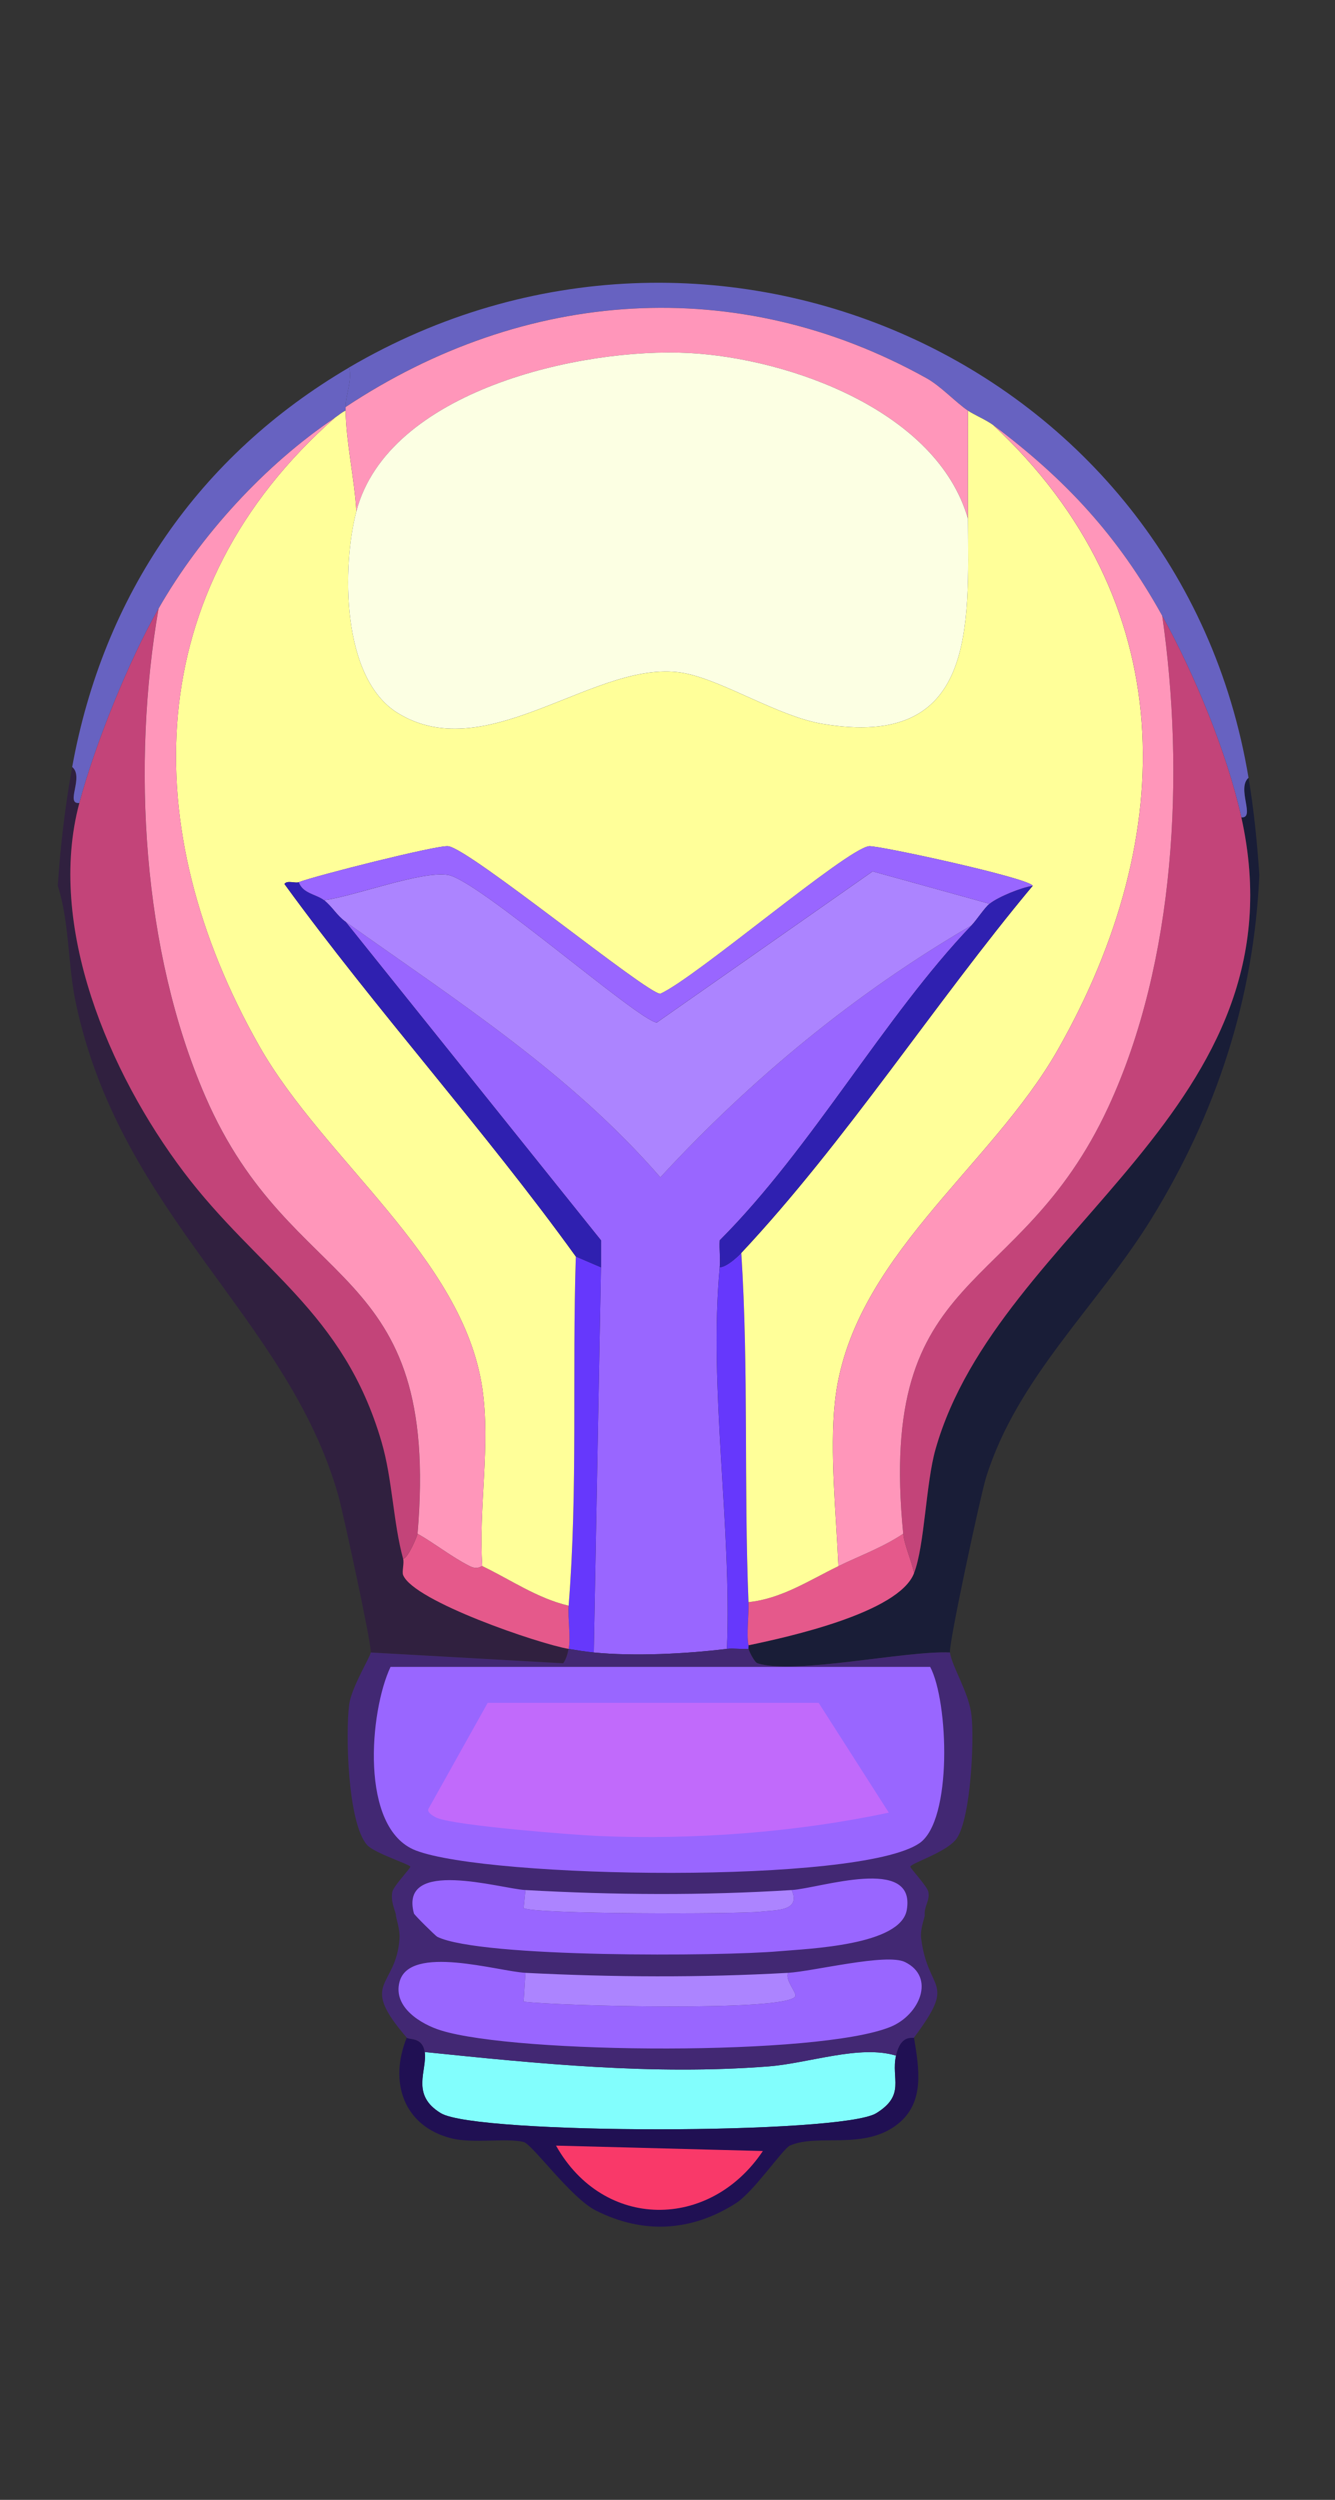 <?xml version="1.0" encoding="UTF-8"?>
<svg id="Layer_1" xmlns="http://www.w3.org/2000/svg" version="1.1" viewBox="0 0 524.76 982.09"><rect x="0" y="0" width="524.76" height="982.09" fill="#333333" stroke="none"/>
  <!-- Generator: Adobe Illustrator 29.0.1, SVG Export Plug-In . SVG Version: 2.1.0 Build 192)  -->
  <defs>
    <style>
      .st0 {
        fill: #96f;
      }

      .st1 {
        fill: #ff96ba;
      }

      .st2 {
        fill: #422873;
      }

      .st3 {
        fill: #201053;
      }

      .st4 {
        fill: #ff9;
      }

      .st5 {
        fill: #f93969;
      }

      .st6 {
        fill: #c34479;
      }

      .st7 {
        fill: #ac84ff;
      }

      .st8 {
        fill: #30203f;
      }

      .st9 {
        fill: #c16afb;
      }

      .st10 {
        fill: #e5598b;
      }

      .st11 {
        fill: #191d37;
      }

      .st12 {
        fill: #6762c1;
      }

      .st13 {
        fill: #fcffe3;
      }

      .st14 {
        fill: #6638fc;
      }

      .st15 {
        fill: #82fefd;
      }

      .st16 {
        fill: #2f20b0;
      }
    </style>
  </defs>
  <g id="Generative_Object">
    <g>
      <path class="st11" d="M495.02,343.74c-2.13,48.74-17.04,93.85-42.42,135.05-21.01,34.11-52.89,62.49-65.05,101.81-2.12,6.85-14.67,65.12-14.14,68.58-17.22-.83-61.23,8.92-75.65,4.24-1.14-.37-3.12-4.31-3.54-5.66-.13-.42.09-.96,0-1.41,15.8-3.3,59.06-12.85,65.05-28.28,4.22-10.88,4.61-35.19,8.48-48.79,24.81-87.11,145.58-133.77,120.2-248.17,5.66.42-1.97-11.38,2.83-15.56,2.1,12.61,3.38,25.43,4.24,38.18Z"/>
      <path class="st8" d="M31.2,315.46c-12.95,48.32,11.64,106.05,41.01,144.94,29.15,38.61,62.79,54.76,77.78,106.06,4.32,14.8,4.53,31.39,8.48,45.96.47,1.72-.55,5.02,0,6.36,4.2,10.27,53.36,27,65.05,28.99-.44,2.07-.88,3.9-2.12,5.66l-75.65-4.24c.39-3.12-10.92-55.07-12.73-61.51-19.62-69.8-85.49-110.07-103.23-193.73-3.18-14.98-2.45-31.58-7.07-45.96.99-15.47,2.89-31.4,5.66-46.67,4.79,3.93-2.94,14.75,2.83,14.14Z"/>
      <path class="st12" d="M490.78,305.56c-4.79,4.18,2.83,15.98-2.83,15.56-5.63-25.36-18.57-56.58-31.11-79.19-17.37-31.31-37.83-53.47-66.46-74.95-2.55-1.91-7.41-3.98-9.9-5.66-4.8-3.24-10.69-9.62-16.26-12.73-74.43-41.47-158.19-35.21-228.38,11.31-.03-4.66,2.65-10.26,1.41-15.56,142.45-83.5,326.29-2.44,353.52,161.21Z"/>
      <path class="st12" d="M135.84,159.91c0,.47,0,.94,0,1.41-1.56.67-2.83,1.88-4.24,2.83-27.39,18.39-52.88,46.22-69.29,74.95-11.77,20.61-24.96,53.42-31.11,76.36-5.76.61,1.96-10.21-2.83-14.14,12.23-67.36,49.62-122.22,108.89-156.96,1.24,5.3-1.44,10.89-1.41,15.56Z"/>
      <path class="st0" d="M381.89,363.54c-34.4,36.01-62.92,87.67-98.99,123.73-.23,3.5.33,7.14,0,10.61-4.43,47.14,4.81,102,2.83,149.89-16.05,1.94-36.3,3-52.32,1.41l2.83-151.31v-10.61l-100.4-125.15c43.45,30.89,88.32,59.58,123.73,100.4,35.63-38.64,76.81-72.55,122.32-98.99Z"/>
      <path class="st15" d="M352.2,807.56c-2.03,9.06,3.9,15.44-7.78,22.63-13.62,8.38-157.06,8.45-171.11,0-12.04-7.24-5.32-16.81-6.36-24.04,44.89,4.6,89.74,9.16,135.05,5.66,15.97-1.24,35.94-8.61,50.2-4.24Z"/>
      <path class="st14" d="M236.24,497.88l-2.83,151.31c-3.19-.32-6.74-.88-9.9-1.41.94-4.4-.41-11.89,0-16.97,3.66-45.42,1.34-91.63,2.83-137.17l9.9,4.24Z"/>
      <path class="st14" d="M294.22,629.39c.2,5.02-.86,12.61,0,16.97.09.46-.13,1,0,1.41-2.77.23-5.74-.33-8.48,0,1.99-47.89-7.26-102.76-2.83-149.89,2.66-.13,6.81-3.87,8.48-5.66,2.92,45.59.98,91.53,2.83,137.17Z"/>
      <path class="st6" d="M487.95,321.11c25.38,114.4-95.39,161.07-120.2,248.17-3.87,13.59-4.26,37.9-8.48,48.79-.87-4.8-3.78-10.86-4.24-15.56-10.36-106.02,45.16-91.16,80.6-167.57,26.54-57.23,30.11-131.37,21.21-193.02,12.54,22.61,25.48,53.83,31.11,79.19Z"/>
      <path class="st10" d="M355.03,602.52c.46,4.69,3.37,10.75,4.24,15.56-5.99,15.43-49.24,24.99-65.05,28.28-.86-4.36.2-11.95,0-16.97,13.04-1.33,24-8.65,35.35-14.14,8.57-4.14,17.46-7.36,25.45-12.73Z"/>
      <path class="st6" d="M164.12,602.52c-.08.97-3.63,9.45-5.66,9.9-3.96-14.57-4.16-31.16-8.48-45.96-14.98-51.29-48.62-67.45-77.78-106.06-29.37-38.89-53.96-96.62-41.01-144.94,6.15-22.94,19.34-55.75,31.11-76.36-10.53,60.98-6.49,134.31,18.38,191.61,34.25,78.88,92.61,63.54,83.43,171.81Z"/>
      <path class="st10" d="M189.58,615.25c11.19,5.36,21.55,12.63,33.94,15.56-.41,5.07.94,12.56,0,16.97-11.69-1.99-60.85-18.72-65.05-28.99-.55-1.34.47-4.65,0-6.36,2.03-.45,5.57-8.93,5.66-9.9,6.96,3.94,13.34,9.1,20.5,12.73,3.17,1.61,4.62-.16,4.95,0Z"/>
      <path class="st4" d="M140.08,200.92c-5.57,21.23-6.13,65.4,16.26,79.19,35.79,22.04,79.11-22.55,113.13-15.56,15.4,3.17,36.59,16.9,53.74,19.8,60.55,10.25,57.52-37.83,57.27-80.6-.08-14.12.06-28.3,0-42.42,2.49,1.68,7.35,3.74,9.9,5.66,73.84,68.71,73.34,161.12,25.45,245.35-26.55,46.7-81.74,82.41-87.67,138.58-2.08,19.68.54,44.37,1.41,64.34-11.36,5.49-22.31,12.81-35.35,14.14-1.85-45.63.1-91.57-2.83-137.17,41.02-43.77,75.97-98.04,114.54-144.24-1.3-3.05-61.06-15.98-64.34-15.56-9.05,1.16-68.09,51.74-82.02,57.98-5.24.13-75.01-57.07-83.43-57.98-4.34-.47-52.07,11.57-58.68,14.14-1.39.54-4.63-.89-5.66.71,36.39,49.99,78.64,96.58,114.54,146.36-1.48,45.54.83,91.75-2.83,137.17-12.39-2.93-22.75-10.19-33.94-15.56-1.56-22.85,3.37-47.36,0-70-7.62-51.24-62.22-89.47-87.67-134.34-48.38-85.29-46.79-179.4,29.7-246.76,1.41-.95,2.69-2.15,4.24-2.83.22,12.6,3.5,26.84,4.24,39.59Z"/>
      <path class="st1" d="M456.84,241.93c8.9,61.66,5.33,135.79-21.21,193.02-35.44,76.41-90.97,61.55-80.6,167.57-7.99,5.37-16.89,8.58-25.45,12.73-.87-19.97-3.49-44.66-1.41-64.34,5.93-56.17,61.13-91.88,87.67-138.58,47.89-84.23,48.39-176.64-25.45-245.35,28.63,21.47,49.1,43.64,66.46,74.95Z"/>
      <path class="st1" d="M380.48,161.32c.06,14.12-.08,28.3,0,42.42-12.2-42.25-69.99-62.93-109.59-65.05-42.51-2.27-118.37,14.79-130.8,62.22-.74-12.76-4.02-27-4.24-39.59,0-.47,0-.94,0-1.41,70.18-46.52,153.95-52.78,228.38-11.31,5.57,3.1,11.46,9.49,16.26,12.73Z"/>
      <g>
        <path class="st3" d="M359.27,800.49c2,12.12,4.35,25.44-6.36,33.94-13.24,10.51-31.38,3.6-42.42,8.48-2.72,1.2-14.18,18.12-21.21,22.63-17.45,11.18-36.53,12.28-55.15,2.83-9.8-4.97-24.87-25.99-28.28-26.87-6.49-1.67-19.84.68-28.28-1.41-18.94-4.7-24.79-22.17-17.68-39.59.84.97,6.19-.42,7.07,5.66,1.04,7.23-5.68,16.8,6.36,24.04,14.05,8.45,157.49,8.38,171.11,0,11.68-7.19,5.75-13.57,7.78-22.63s6.72-6.6,7.07-7.07Z"/>
        <path class="st5" d="M218.56,842.92l81.31,2.12c-20.84,31.14-62.61,31.18-81.31-2.12Z"/>
      </g>
      <path class="st1" d="M189.58,615.25c-.33-.16-1.78,1.61-4.95,0-7.17-3.63-13.54-8.79-20.5-12.73,9.18-108.27-49.19-92.93-83.43-171.81-24.88-57.3-28.91-130.63-18.38-191.61,16.41-28.73,41.9-56.56,69.29-74.95-76.48,67.36-78.07,161.47-29.7,246.76,25.45,44.87,80.05,83.1,87.67,134.34,3.37,22.64-1.56,47.15,0,70Z"/>
      <path class="st7" d="M388.96,355.05c-1.91,1.52-5.11,6.43-7.07,8.48-45.51,26.44-86.69,60.35-122.32,98.99-35.41-40.82-80.28-69.51-123.73-100.4-3.48-2.47-5.15-5.85-8.48-8.48,11.69-1.43,38.38-11.67,48.79-9.9,11.88,2.02,74.7,57.18,82.02,57.98l84.85-59.39,45.96,12.73Z"/>
      <path class="st16" d="M117.46,346.57c1.58,4.52,6.97,4.76,9.9,7.07,3.34,2.63,5,6.01,8.48,8.48l100.4,125.15v10.61l-9.9-4.24c-35.91-49.78-78.15-96.36-114.54-146.36,1.02-1.6,4.26-.17,5.66-.71Z"/>
      <path class="st16" d="M405.93,347.98c-38.57,46.2-73.52,100.47-114.54,144.24-1.67,1.78-5.83,5.53-8.48,5.66.33-3.46-.23-7.11,0-10.61,36.07-36.07,64.58-87.73,98.99-123.73,1.96-2.06,5.16-6.97,7.07-8.48,3.43-2.73,12.34-6.37,16.97-7.07Z"/>
      <g>
        <path class="st2" d="M233.41,649.18c16.03,1.59,36.27.53,52.32-1.41,2.74-.33,5.71.23,8.48,0,.41,1.35,2.4,5.29,3.54,5.66,14.42,4.68,58.44-5.07,75.65-4.24.89,5.84,7.47,15.68,8.48,24.75,1.12,10.03-.3,39.79-5.66,48.08-3.56,5.52-18.07,9.86-18.38,11.31-.13.59,6.65,7.67,7.07,9.9.67,3.59-1.75,5.64-1.41,9.19.07.78-1.91,5.32-1.41,9.19,2.78,21.56,14.27,16-2.83,38.89-.35.47-5.14-1.56-7.07,7.07-14.26-4.36-34.23,3.01-50.2,4.24-45.31,3.5-90.15-1.05-135.05-5.66-.88-6.08-6.23-4.68-7.07-5.66-19.2-22.22-4.18-19.24-2.83-38.89.26-3.7-1.48-8.38-1.41-9.19.08-1.04-2.24-5.23-1.41-9.19.48-2.31,7.24-9.31,7.07-9.9-.27-.91-14.12-5.32-16.97-8.48-7.68-8.54-8.54-43.91-7.07-55.15.9-6.87,8.25-18.6,8.48-20.5l75.65,4.24c1.24-1.76,1.68-3.58,2.12-5.66,3.16.54,6.71,1.1,9.9,1.41Z"/>
        <path class="st0" d="M206.55,775.04l-.71,11.31c13.08,1.71,104,4.11,106.76-2.12.64-1.45-4.15-6.33-2.83-9.19,9.9-.56,38.64-7.82,45.96-4.24,12.12,5.93,5.77,20.77-5.66,25.45-28.17,11.56-146.89,10.69-176.76,1.41-7.69-2.39-18.93-9.03-16.26-19.09,3.95-14.88,38.79-4.08,49.49-3.54Z"/>
        <path class="st0" d="M206.55,742.52l-.71,7.07c3.96,2.48,83.87,2.48,93.33,1.41,6.08-.68,15.69-.14,12.02-8.48,11.16-.7,48.93-13.68,45.25,7.78-2.4,14-38.68,15.24-50.2,16.26-22.7,2.01-117.03,2.68-134.34-5.66-.63-.3-9.02-8.56-9.19-9.19-5.94-22,34.02-9.74,43.84-9.19Z"/>
        <path class="st7" d="M309.77,775.04c-1.32,2.86,3.47,7.75,2.83,9.19-2.76,6.23-93.68,3.83-106.76,2.12l.71-11.31c34.39,1.74,68.84,1.93,103.23,0Z"/>
        <path class="st7" d="M311.19,742.52c3.67,8.34-5.94,7.8-12.02,8.48-9.46,1.06-89.37,1.07-93.33-1.41l.71-7.07c34.88,1.96,69.77,2.18,104.64,0Z"/>
        <g>
          <path class="st0" d="M153.52,654.84h212.11c7.21,13.6,8.85,60.36-4.24,69.29-23.73,16.19-169.26,13.91-197.97,2.83-22.19-8.57-18.14-54.78-9.9-72.12Z"/>
          <path class="st9" d="M191.7,668.98h130.1l27.57,43.13c-36.52,7.76-76.54,10.74-113.83,9.19-10.55-.44-56.02-4.05-63.63-7.07-.97-.38-4.11-2-3.54-3.54l23.33-41.72Z"/>
        </g>
      </g>
      <path class="st13" d="M380.48,203.74c.25,42.77,3.28,90.85-57.27,80.6-17.14-2.9-38.33-16.63-53.74-19.8-34.02-7-77.34,37.6-113.13,15.56-22.39-13.79-21.83-57.96-16.26-79.19,12.43-47.43,88.3-64.49,130.8-62.22,39.6,2.12,97.39,22.79,109.59,65.05Z"/>
      <path class="st0" d="M405.93,347.98c-4.63.7-13.54,4.35-16.97,7.07l-45.96-12.73-84.85,59.39c-7.32-.8-70.14-55.96-82.02-57.98-10.4-1.77-37.1,8.47-48.79,9.9-2.93-2.31-8.32-2.56-9.9-7.07,6.62-2.57,54.35-14.61,58.68-14.14,8.42.91,78.19,58.11,83.43,57.98,13.92-6.24,72.97-56.82,82.02-57.98,3.28-.42,63.05,12.51,64.34,15.56Z"/>
    </g>
  </g>
</svg>